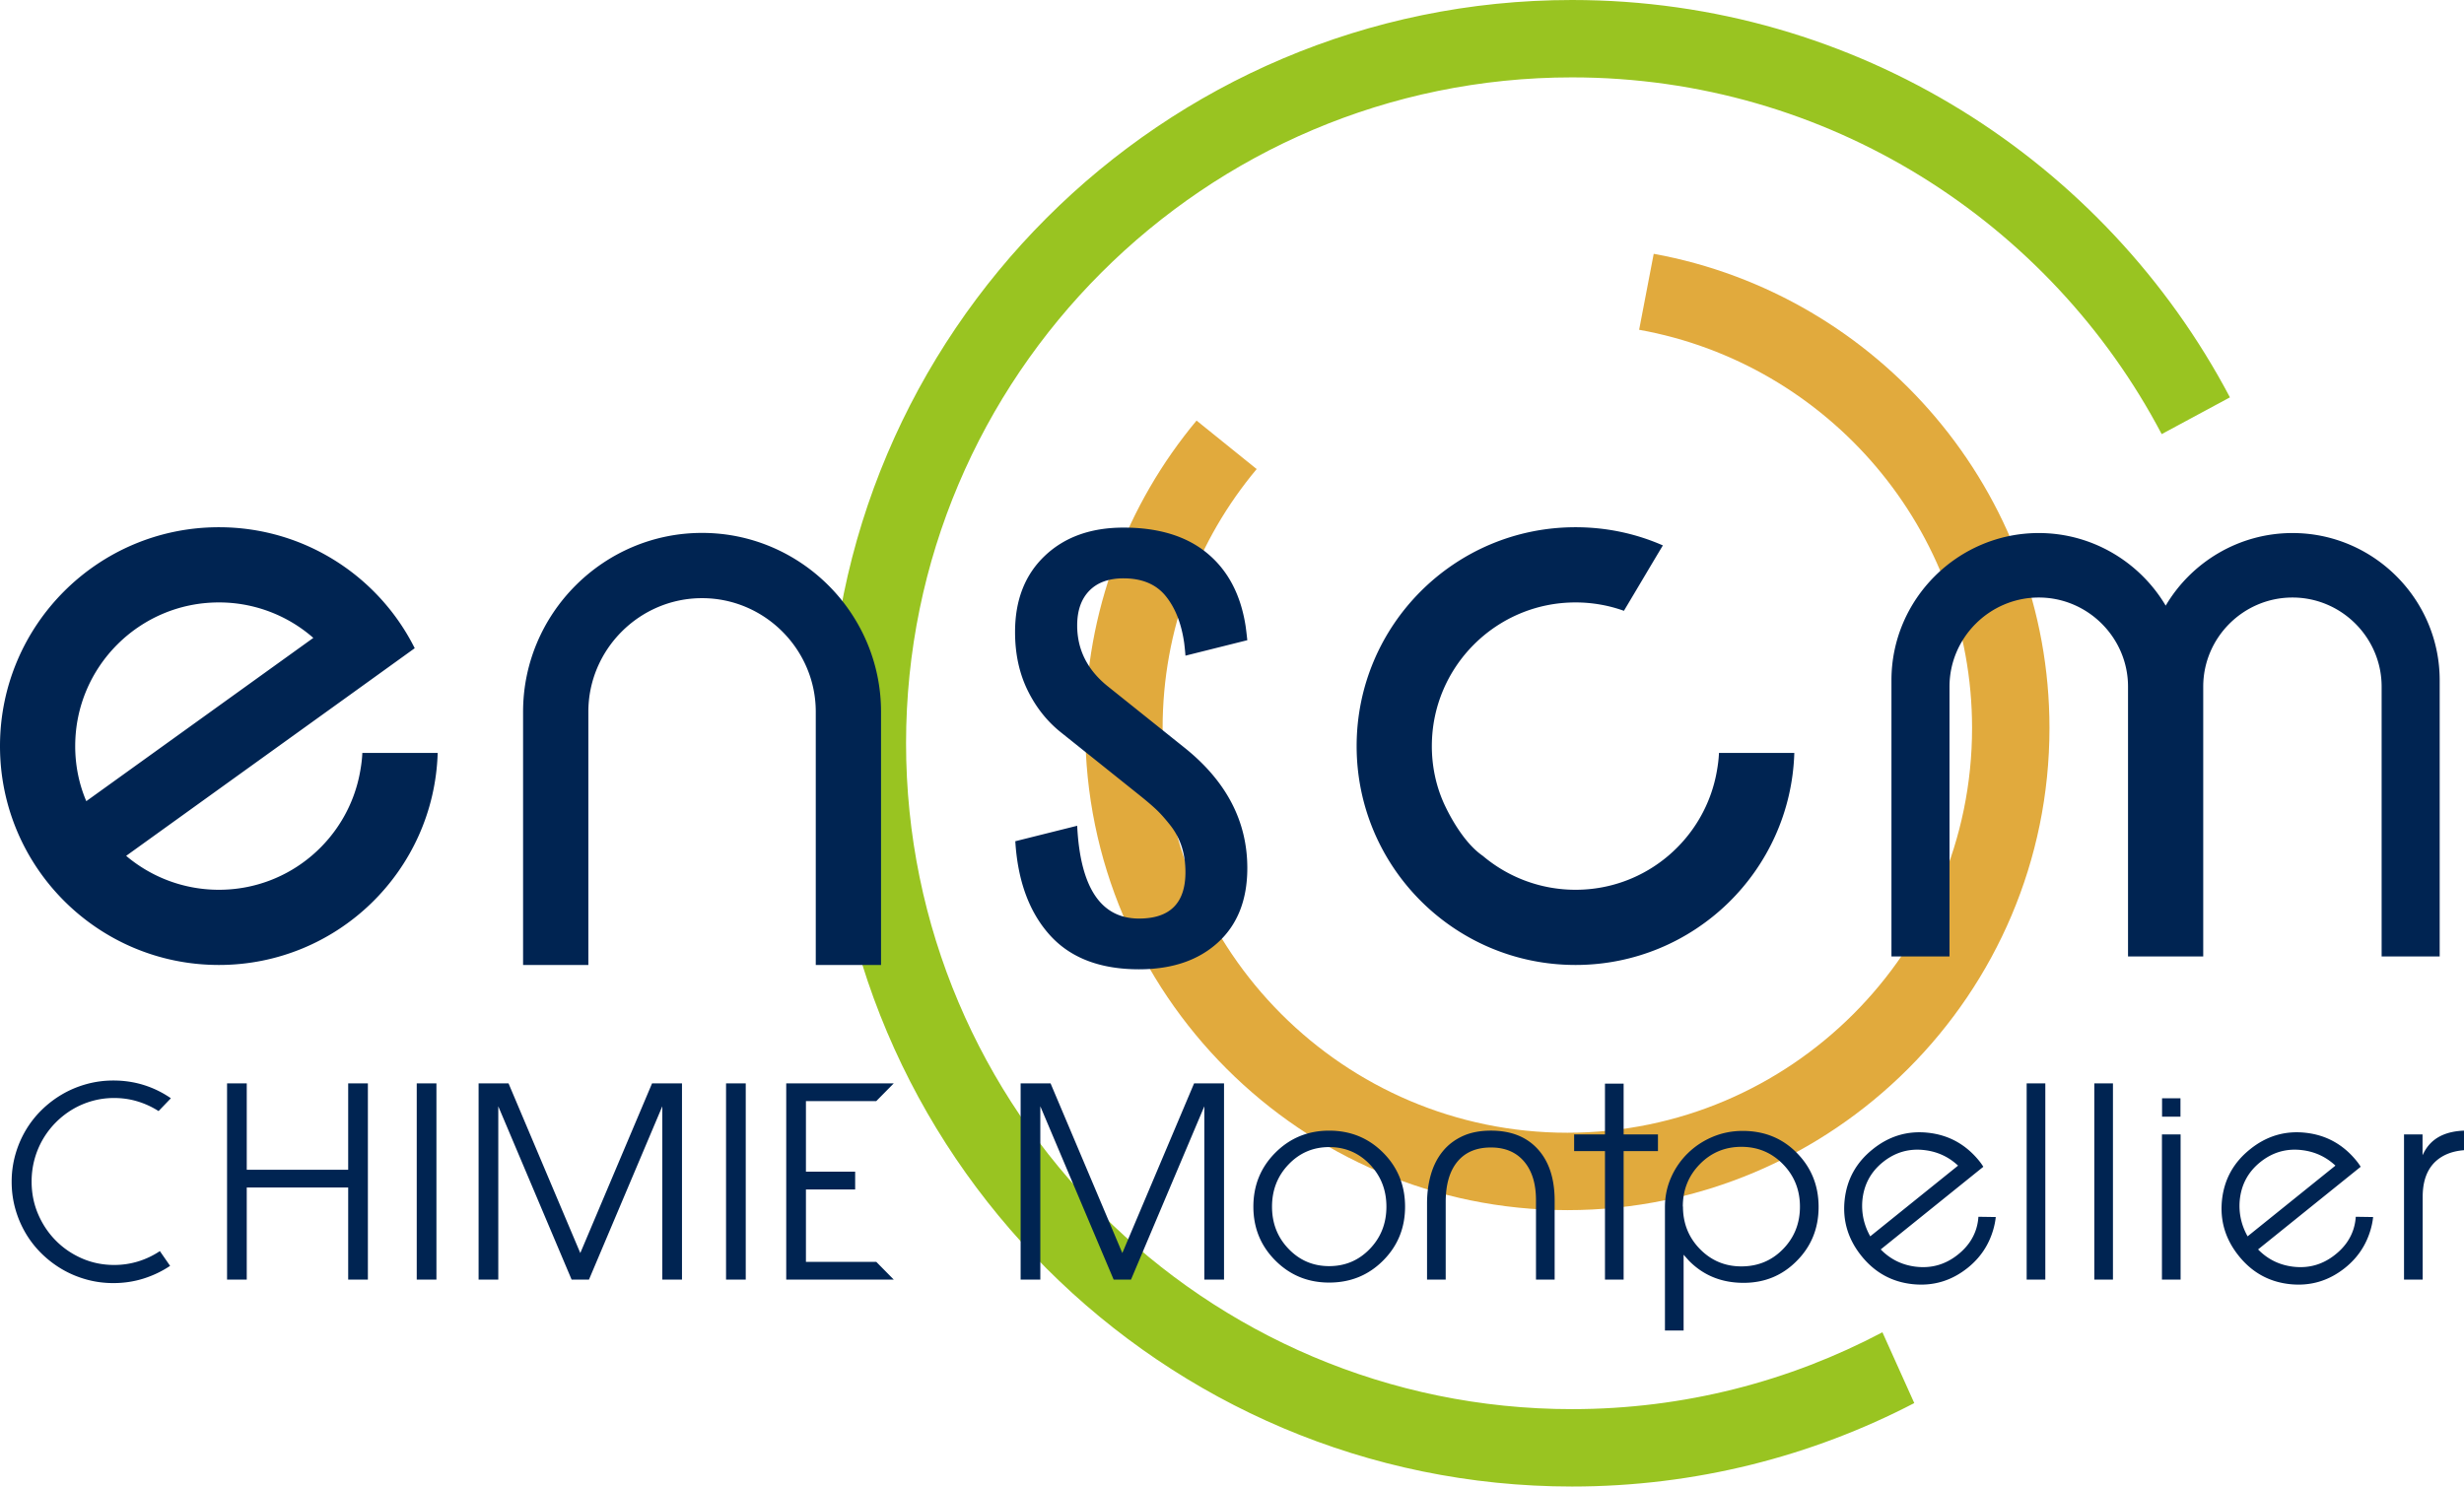 <svg xmlns="http://www.w3.org/2000/svg" viewBox="0 0 600 362.043"><path d="M402.69 61.817l-3.55 18.501c46.017 8.261 81.072 48.624 81.072 96.997 0 54.341-44.227 98.568-98.537 98.568-54.341 0-98.568-44.227-98.568-98.568 0-23.966 8.607-45.986 22.899-63.073l-14.637-11.81c-16.931 20.322-27.108 46.456-27.108 74.883 0 64.738 52.676 117.415 117.414 117.415 64.707 0 117.383-52.677 117.383-117.415 0-57.545-41.65-105.54-96.369-115.498z" fill="#e1aa3d"/><path d="M382.806 0c-99.824 0-181.022 81.198-181.022 181.022s81.198 181.021 181.022 181.021c30.029 0 58.362-7.35 83.333-20.322l-7.758-17.245c-22.585 11.936-48.31 18.72-75.575 18.72-89.427 0-162.175-72.747-162.175-162.174S293.379 18.847 382.806 18.847c62.257 0 116.44 35.274 143.58 86.883l16.616-8.953C512.66 39.264 452.224 0 382.806 0z" fill="#99c421"/><path d="M87.73 187.712c-2.826 16.46-17.15 28.993-34.426 28.993-8.575 0-16.49-3.11-22.584-8.262l27.673-19.914 27.422-19.726 6.282-4.523 8.89-6.408c-8.733-17.465-26.826-29.464-47.683-29.464C23.841 128.408 0 152.281 0 181.713s23.84 53.304 53.304 53.304c28.867 0 52.394-22.961 53.274-51.64H88.233c-.062 1.477-.25 2.922-.502 4.335zm-69.417-6c0-19.317 15.674-34.991 34.991-34.991a34.81 34.81 0 0 1 22.993 8.638l-55.283 39.766c-1.759-4.115-2.701-8.67-2.701-13.412zm180.33 53.305h15.894v-61.66c0-23.966-19.6-43.567-43.567-43.567h-.031c-23.967 0-43.567 19.6-43.567 43.567v61.66h15.894v-61.66c0-15.203 12.47-27.673 27.673-27.673h.031c15.203 0 27.673 12.47 27.673 27.673v61.66zm238.284-51.64h-18.344c-.063 1.477-.251 2.922-.502 4.335-2.827 16.46-17.15 28.993-34.427 28.993-8.575 0-16.49-3.11-22.584-8.261-5.812-3.99-9.706-13.319-9.706-13.319-1.76-4.115-2.702-8.67-2.702-13.412 0-19.318 15.674-34.992 34.992-34.992 4.115 0 8.104.722 11.78 2.042 3.643-6.094 7.16-12.062 9.485-15.926-6.502-2.858-13.695-4.429-21.265-4.429-29.463 0-53.304 23.873-53.304 53.305s23.84 53.304 53.304 53.304c28.867 0 52.394-22.961 53.273-51.64zm157.15 49.567v-67.282c0-19.726-16.114-35.84-35.84-35.84-13.099 0-24.658 7.13-30.877 17.684-6.251-10.554-17.81-17.684-30.909-17.684-19.726 0-35.871 16.114-35.871 35.84v67.282h14.135v-65.712c0-11.936 9.8-21.705 21.736-21.705s21.736 9.77 21.736 21.705v65.712H536.5v-65.712c0-11.936 9.769-21.705 21.736-21.705 11.937 0 21.706 9.77 21.706 21.705v65.712h14.134zm-320.482-92.087c4.513 0 7.936 1.442 10.27 4.325s3.835 6.72 4.503 11.506c.157 1.333.255 2.334.295 3l15.064-3.765c-.156-1.451-.294-2.59-.41-3.414-1.179-7.65-4.286-13.565-9.329-17.744-5.04-4.178-11.837-6.267-20.393-6.267-7.963 0-14.358 2.294-19.184 6.885-4.825 4.59-7.239 10.77-7.239 18.538 0 5.336 1.03 10.094 3.09 14.272 2.06 4.178 4.815 7.62 8.269 10.328l18.831 15.064c1.767 1.414 3.16 2.602 4.178 3.562 1.022.963 2.16 2.236 3.414 3.825s2.187 3.337 2.798 5.24c.607 1.9.91 3.971.91 6.208 0 7.533-3.766 11.297-11.3 11.297-9.297 0-14.319-7.53-15.064-22.598l-15.068 3.767c.59 9.65 3.387 17.264 8.387 22.834 5.003 5.57 12.251 8.356 21.745 8.356 8.043 0 14.448-2.178 19.215-6.53 4.767-4.356 7.15-10.396 7.15-18.126 0-11.301-5.021-21.013-15.064-29.132l-18.831-15.066c-5.025-4.002-7.534-8.965-7.534-14.89 0-3.609.978-6.423 2.942-8.444 1.963-2.02 4.748-3.031 8.355-3.031zM10.427 277.497a20.358 20.358 0 0 1 3.155-4.117c1.23-1.24 2.586-2.3 4.069-3.184s3.081-1.568 4.794-2.052a19.565 19.565 0 0 1 5.348-.724c1.997 0 3.907.279 5.726.834a20.66 20.66 0 0 1 5.095 2.35l2.997-3.123a24.288 24.288 0 0 0-6.53-3.202c-2.357-.746-4.849-1.12-7.478-1.12-2.271 0-4.463.294-6.576.883s-4.086 1.42-5.916 2.494a25.429 25.429 0 0 0-5.015 3.847 24.116 24.116 0 0 0-3.88 4.984 24.95 24.95 0 0 0-2.493 5.9 24.23 24.23 0 0 0-.883 6.56c0 2.274.294 4.46.883 6.565a24.95 24.95 0 0 0 2.492 5.899 24.116 24.116 0 0 0 3.88 4.984 25.426 25.426 0 0 0 5.016 3.847c1.83 1.074 3.802 1.905 5.916 2.494s4.305.883 6.576.883c2.566 0 5.017-.368 7.352-1.104s4.489-1.767 6.466-3.092l-2.493-3.598a20.043 20.043 0 0 1-5.22 2.494 19.69 19.69 0 0 1-5.915.883c-2.776 0-5.384-.53-7.823-1.592-2.44-1.064-4.57-2.515-6.388-4.356-1.82-1.84-3.255-3.99-4.307-6.45s-1.577-5.099-1.577-7.918c0-1.87.237-3.675.709-5.41a20.301 20.301 0 0 1 2.02-4.86zm74.36 7.398h-24.7v-21.043h-4.795v47.795h4.794v-22.43h24.701v22.43h4.795v-47.795h-4.795v21.043zm16.692 26.752h4.794v-47.795h-4.794v47.795zm39.827-6.467l-17.477-41.328h-7.287v47.795h4.794v-42.209l17.856 42.209h4.227l17.856-42.209v42.209h4.794v-47.795h-7.286l-17.477 41.328zm35.493 6.467h4.795v-47.795h-4.795v47.795zm36.579-43.473l4.259-4.322h-26.184v47.795h26.184l-4.26-4.323H196.25V289.69h11.988v-4.323h-11.988v-17.193h17.129zm59.917 37.006l-17.477-41.328h-7.287v47.795h4.794v-42.209l17.856 42.209h4.227l17.856-42.209v42.209h4.795v-47.795h-7.287l-17.477 41.328zm50.365-29.811c-5.154 0-9.519 1.788-13.092 5.362-3.575 3.577-5.362 7.96-5.362 13.156 0 5.172 1.787 9.55 5.362 13.123 3.573 3.577 7.938 5.362 13.092 5.362 5.193 0 9.573-1.785 13.138-5.362 3.564-3.574 5.346-7.95 5.346-13.123 0-5.196-1.782-9.58-5.346-13.156-3.565-3.574-7.945-5.362-13.138-5.362zm9.905 28.8c-2.694 2.798-5.994 4.197-9.905 4.197-3.893 0-7.184-1.399-9.874-4.196-2.694-2.795-4.04-6.224-4.04-10.283 0-4.058 1.346-7.493 4.04-10.3 2.69-2.807 5.981-4.212 9.874-4.212 3.91 0 7.211 1.405 9.905 4.212 2.69 2.807 4.036 6.242 4.036 10.3 0 4.059-1.346 7.488-4.036 10.283zm29.481-28.802c-2.65 0-4.948.448-6.892 1.34-1.945.897-3.562 2.13-4.844 3.71-1.282 1.576-2.24 3.447-2.871 5.613-.629 2.166-.945 4.521-.945 7.068v18.549h4.543v-18.865c0-4.27.951-7.556 2.853-9.86 1.905-2.303 4.623-3.453 8.156-3.453 3.448 0 6.141 1.135 8.077 3.408 1.932 2.27 2.902 5.414 2.902 9.432v19.338h4.543v-19.212c0-5.362-1.368-9.55-4.102-12.555-2.736-3.01-6.542-4.513-11.42-4.513zm32.32-11.45h-4.544v12.365h-7.509v4.07h7.51v31.295h4.542v-31.295h8.36v-4.07h-8.36v-12.365zm28.99 11.515c-2.589 0-5.028.485-7.319 1.45-2.294.967-4.3 2.292-6.025 3.976a18.727 18.727 0 0 0-4.085 5.899c-1 2.248-1.5 4.656-1.5 7.224v30.064h4.543v-18.457l1.294 1.454c3.534 3.595 7.97 5.393 13.313 5.393 5.132 0 9.45-1.788 12.966-5.362 3.53-3.555 5.298-7.93 5.298-13.123 0-5.196-1.767-9.58-5.298-13.156-3.515-3.574-7.908-5.362-13.187-5.362zm9.81 28.8c-2.733 2.798-6.11 4.197-10.126 4.197-3.975 0-7.34-1.408-10.095-4.227-2.755-2.82-4.132-6.267-4.132-10.347h-.034c0-4.058 1.378-7.497 4.135-10.316 2.755-2.819 6.13-4.227 10.126-4.227 3.994 0 7.371 1.408 10.126 4.227 2.754 2.82 4.132 6.267 4.132 10.347s-1.378 7.53-4.132 10.346zm47.052-4.95c-.758 2.417-2.23 4.5-4.417 6.245-3.05 2.46-6.51 3.448-10.378 2.966-3.325-.42-6.14-1.819-8.454-4.196l24.985-20.129a13.148 13.148 0 0 0-.978-1.386c-3.261-4.037-7.4-6.335-12.415-6.893-5.015-.558-9.533.782-13.549 4.021-4.018 3.218-6.294 7.335-6.83 12.35-.535 5.018.824 9.555 4.085 13.614 3.24 4.036 7.371 6.33 12.399 6.877 5.024.546 9.537-.789 13.533-4.006 3.05-2.46 5.11-5.565 6.185-9.307.291-1.01.493-2.018.598-3.028l-4.227-.064a12.55 12.55 0 0 1-.537 2.936zm-25.804 1.828c-1.515-2.712-2.156-5.583-1.926-8.614.337-3.89 2.01-7.043 5.015-9.463 3.03-2.439 6.47-3.405 10.316-2.902 3.07.399 5.733 1.65 7.982 3.755l-21.387 17.224zm38.092 10.537h4.543v-47.795h-4.543v47.795zm16.47 0h4.542v-47.795h-4.542v47.795zm16.472 0h4.543v-35.365h-4.543v35.365zm.03-44.166v4.478h4.48v-4.478h-4.48zm46.63 31.8c-.758 2.418-2.23 4.5-4.418 6.246-3.049 2.46-6.509 3.448-10.377 2.966-3.325-.42-6.141-1.819-8.454-4.196l24.985-20.129a13.134 13.134 0 0 0-.979-1.386c-3.26-4.037-7.399-6.335-12.414-6.893-5.015-.558-9.534.782-13.55 4.021-4.018 3.218-6.294 7.335-6.83 12.35-.534 5.018.825 9.555 4.085 13.614 3.24 4.036 7.372 6.33 12.4 6.877 5.024.546 9.536-.789 13.533-4.006 3.05-2.46 5.11-5.565 6.184-9.307.291-1.01.494-2.018.598-3.028l-4.227-.064a12.553 12.553 0 0 1-.537 2.936zm-25.804 1.829c-1.516-2.712-2.157-5.583-1.927-8.614.338-3.89 2.01-7.043 5.016-9.463 3.03-2.439 6.469-3.405 10.316-2.902 3.07.399 5.733 1.65 7.981 3.755l-21.386 17.224zm43.926-21.957c-.482.61-.923 1.346-1.325 2.208v-5.08h-4.51v35.366h4.544v-20.16c0-3.638.966-6.436 2.902-8.39 1.766-1.745 4.153-2.733 7.159-2.966v-4.764c-3.972.148-6.896 1.412-8.77 3.786z" fill="#002452"/></svg>